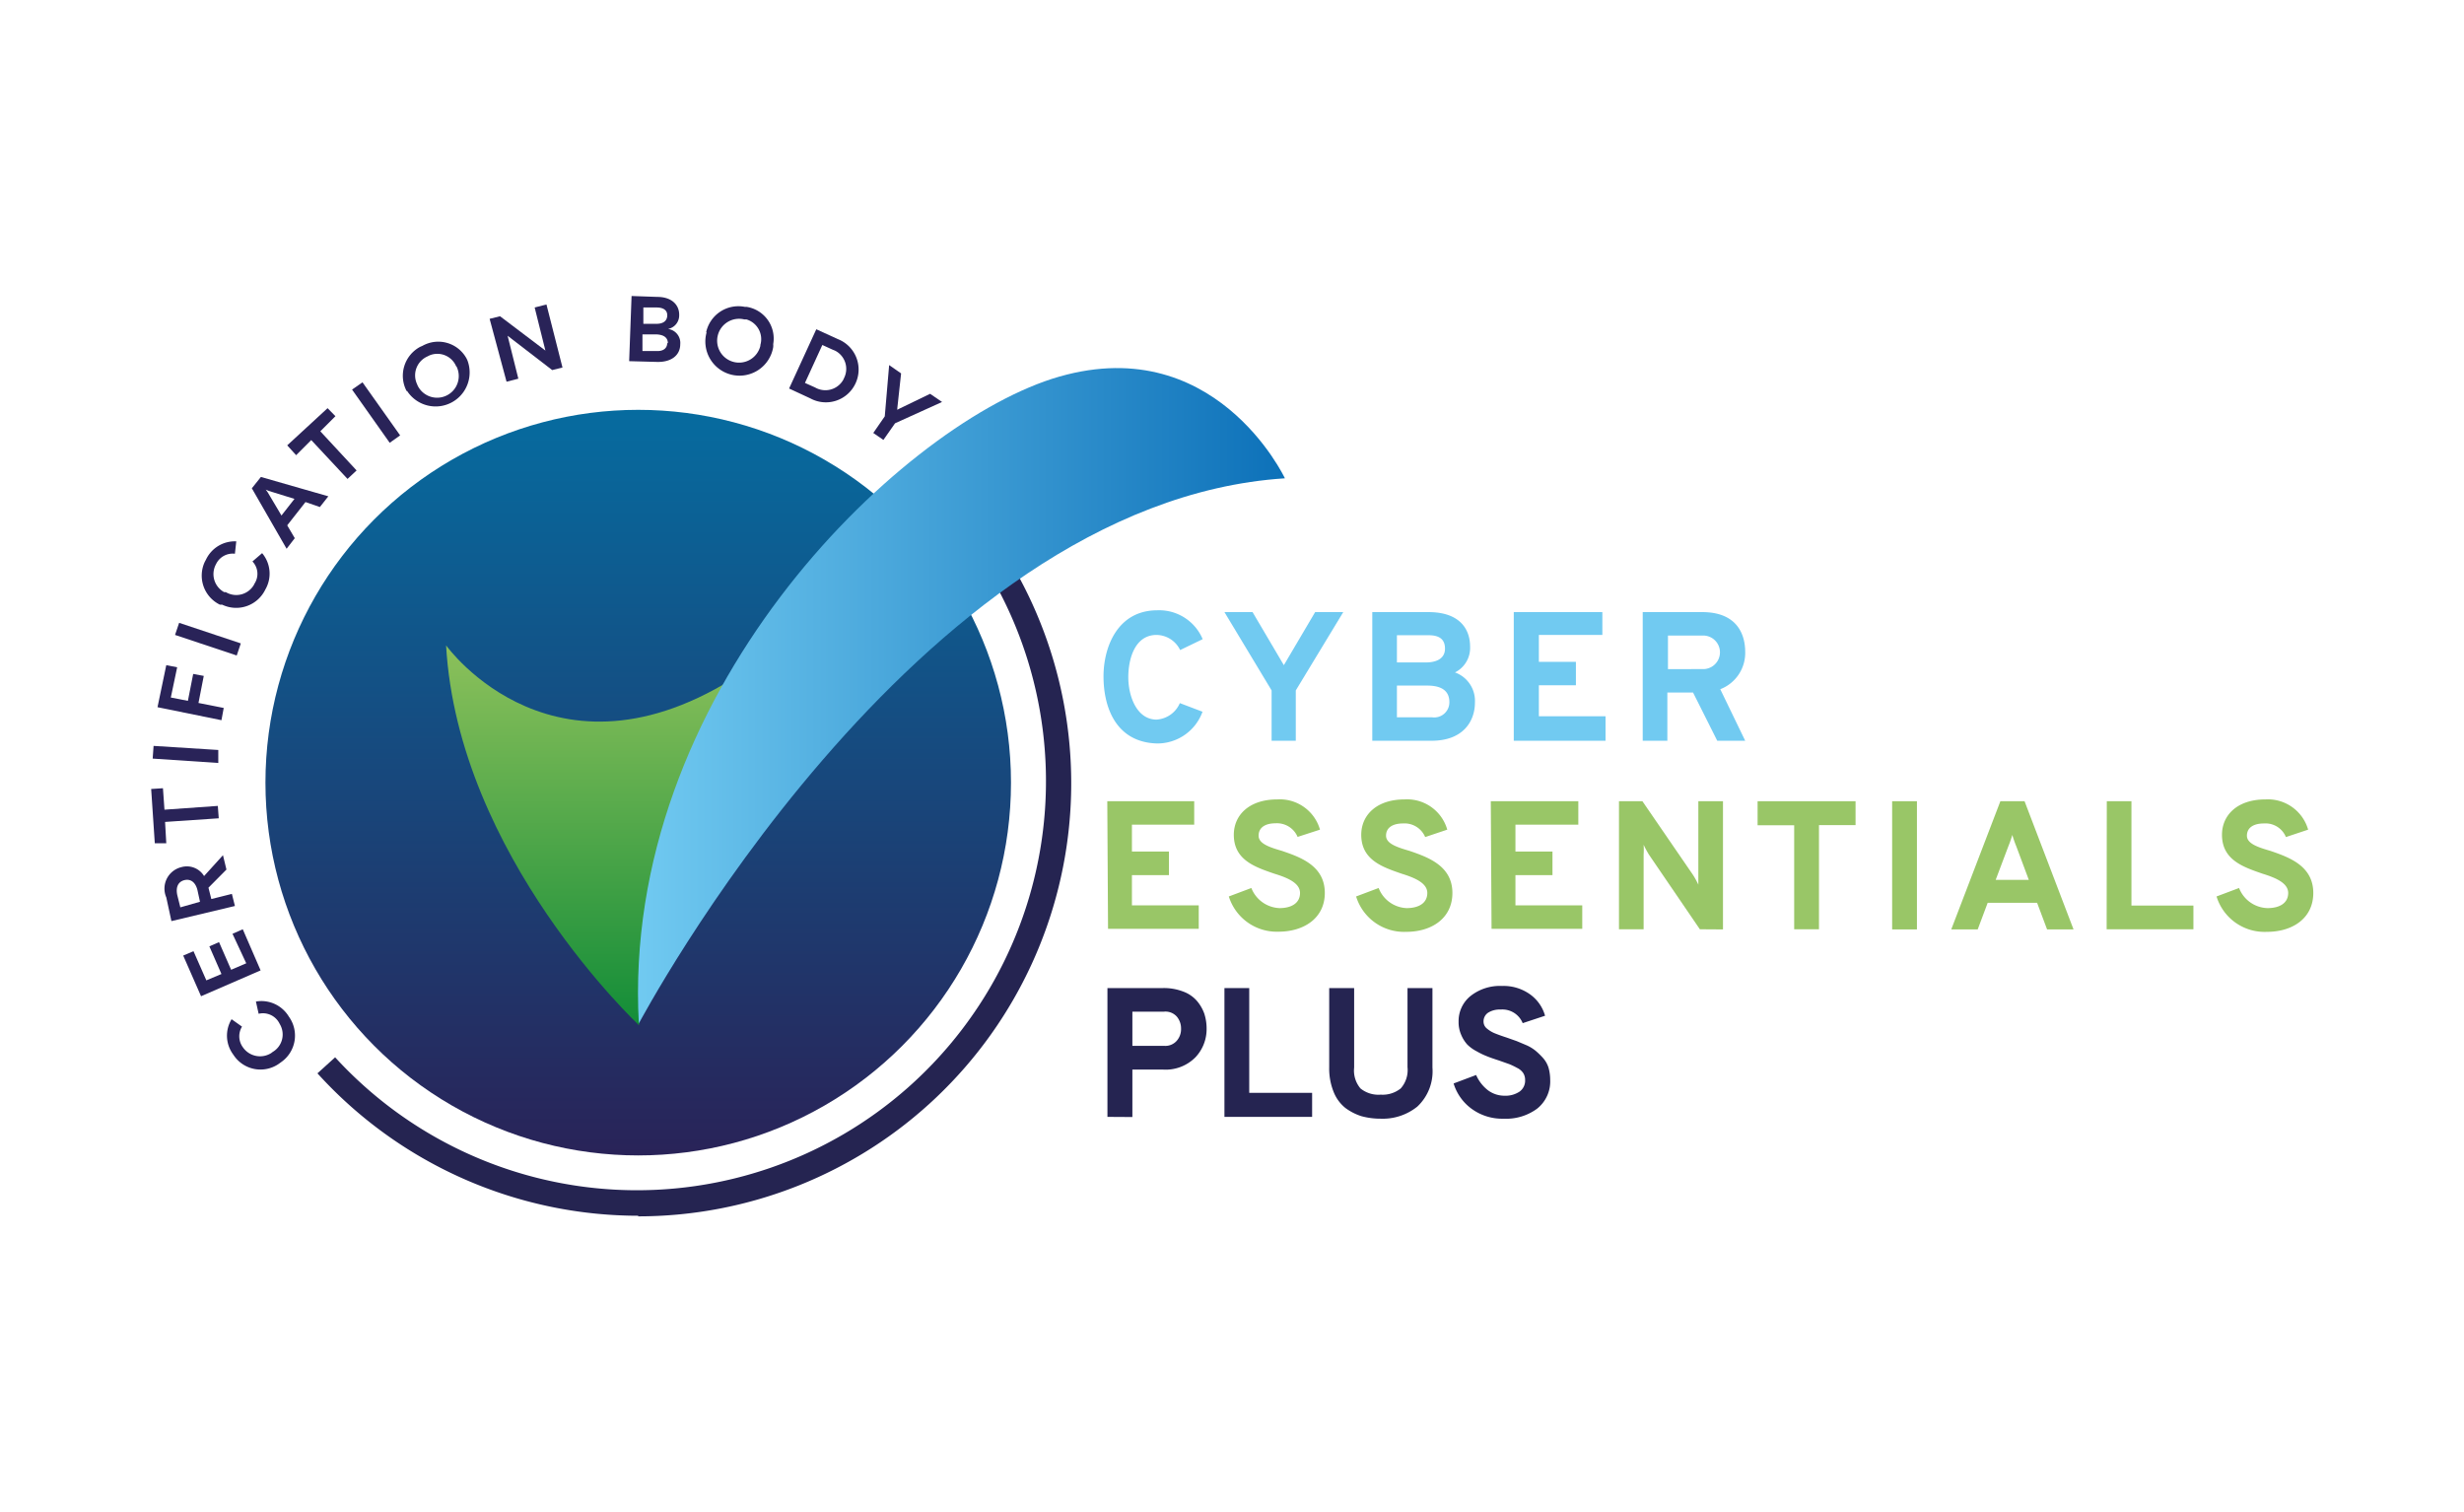 <svg xmlns="http://www.w3.org/2000/svg" xmlns:xlink="http://www.w3.org/1999/xlink" viewBox="0 0 163 100"><defs><style>.cls-1{fill:none;}.cls-2{fill:url(#linear-gradient);}.cls-3{fill:#252451;}.cls-4{fill:#292358;}.cls-5{fill:#71caf1;}.cls-6{fill:#99c667;}.cls-7{fill:url(#linear-gradient-2);}.cls-8{fill:url(#linear-gradient-3);}</style><linearGradient id="linear-gradient" x1="-215.93" y1="-247.42" x2="-215.93" y2="-247.85" gradientTransform="matrix(115.2, 0, 0, -115.2, 24917.13, -28476.03)" gradientUnits="userSpaceOnUse"><stop offset="0" stop-color="#066ca0"/><stop offset="1" stop-color="#292358"/></linearGradient><linearGradient id="linear-gradient-2" x1="-213.57" y1="-252.2" x2="-213.57" y2="-252.63" gradientTransform="matrix(47, 0, 0, -58.71, 10077.44, -14764.08)" gradientUnits="userSpaceOnUse"><stop offset="0" stop-color="#8dc15b"/><stop offset="1" stop-color="#138d38"/></linearGradient><linearGradient id="linear-gradient-3" x1="-216.19" y1="-248.41" x2="-215.76" y2="-248.41" gradientTransform="matrix(100.06, 0, 0, -101.27, 21673.97, -25110.49)" gradientUnits="userSpaceOnUse"><stop offset="0" stop-color="#71caf1"/><stop offset="1" stop-color="#0d71b9"/></linearGradient></defs><g id="Layer_2" data-name="Layer 2"><g id="Layer_1-2" data-name="Layer 1"><rect class="cls-1" width="163" height="100"/><circle class="cls-2" cx="42.22" cy="51.77" r="24.66"/><path class="cls-3" d="M42.22,80.42A28.67,28.67,0,0,1,21,71l1.17-1.06A27.06,27.06,0,0,0,62.72,34.11l1.2-1a28.65,28.65,0,0,1-21.7,47.35Z"/><path class="cls-4" d="M16.05,69.25a1.38,1.38,0,0,0,1.89.41l.09-.07a1.34,1.34,0,0,0,.49-1.83l-.06-.11a1.22,1.22,0,0,0-1.35-.59l-.18-.81a2.12,2.12,0,0,1,2.18,1,2.14,2.14,0,0,1-.5,3l-.11.08a2.13,2.13,0,0,1-3-.47l-.09-.13a2.09,2.09,0,0,1-.09-2.31l.69.49A1.22,1.22,0,0,0,16.05,69.25Z"/><path class="cls-4" d="M15.38,61.77l.68-.3,1.18,2.72L13.3,65.9l-1.18-2.69.68-.29.85,1.93,1-.42-.8-1.83.64-.28.8,1.83,1-.43Z"/><path class="cls-4" d="M13.79,58.72l.19.75,1.36-.34.2.8-4.2,1L11,59.36a1.46,1.46,0,0,1,1-2,1.33,1.33,0,0,1,1.5.59l1.25-1.38.23.95Zm-.56.93-.17-.78c-.13-.51-.45-.75-.86-.65s-.59.46-.47,1l.2.8Z"/><path class="cls-4" d="M10.78,52.14l.1,1.42,3.53-.25.06.82-3.55.24L11,55.78l-.76,0L10,52.19Z"/><path class="cls-4" d="M10.1,50.18l.06-.84,4.28.27,0,.86Z"/><path class="cls-4" d="M11.3,46.14l1.13.22.35-1.78.7.13-.35,1.79,1.67.33-.15.81-4.23-.86L11,44l.72.14Z"/><path class="cls-4" d="M11.58,42l.27-.8,4.08,1.36-.27.8Z"/><path class="cls-4" d="M14.29,37.32a1.36,1.36,0,0,0,.54,1.85l.11,0a1.35,1.35,0,0,0,1.85-.47l.05-.1a1.18,1.18,0,0,0-.14-1.46l.64-.55A2.1,2.1,0,0,1,17.55,39a2.14,2.14,0,0,1-2.85,1L14.55,40a2.14,2.14,0,0,1-1-2.84l.08-.15a2.11,2.11,0,0,1,2-1.2l-.09.82A1.22,1.22,0,0,0,14.29,37.32Z"/><path class="cls-4" d="M20.21,33.21,19,34.75l.5.85-.54.7-2.3-4,.6-.75,4.46,1.28-.56.71ZM19.48,33l-1.71-.53-.19-.08.12.16.92,1.55Z"/><path class="cls-4" d="M22.19,27.53l-1,1,2.4,2.59-.6.56-2.4-2.57-1,1L19,29.46,21.67,27Z"/><path class="cls-4" d="M23.29,25.77l.69-.48,2.49,3.51-.69.49Z"/><path class="cls-4" d="M26.9,25.87a2.17,2.17,0,0,1,.9-2.93l.14-.06a2.13,2.13,0,0,1,2.91.81,1.3,1.3,0,0,1,.08.17,2.25,2.25,0,0,1-4,2Zm3.28-1.63a1.35,1.35,0,0,0-1.77-.73l-.14.07a1.37,1.37,0,0,0-.69,1.81l.05.12a1.43,1.43,0,1,0,2.57-1.27Z"/><path class="cls-4" d="M32.39,21.09l.69-.17,3,2.27-.71-2.85.78-.2,1.06,4.17-.68.17-2.95-2.27.71,2.84-.78.2Z"/><path class="cls-4" d="M45,22.77c0,.75-.62,1.2-1.55,1.17l-1.83-.05.16-4.31,1.71.06c.91,0,1.46.5,1.44,1.22a.91.91,0,0,1-.74.9h0A.93.93,0,0,1,45,22.77Zm-.82-.07c0-.36-.26-.56-.76-.58l-.92,0,0,1.1.94,0C43.86,23.24,44.13,23.05,44.14,22.7Zm-1.62-2.36,0,1.08.87,0c.43,0,.69-.18.71-.53s-.23-.54-.67-.55Z"/><path class="cls-4" d="M46.71,22a2.18,2.18,0,0,1,2.57-1.7l.12,0a2.12,2.12,0,0,1,1.75,2.46,1.18,1.18,0,0,1,0,.2,2.26,2.26,0,1,1-4.4-1Zm3.59.82a1.36,1.36,0,0,0-.92-1.69l-.14,0a1.45,1.45,0,1,0,1.06,1.75Z"/><path class="cls-4" d="M56.6,25.35a2.16,2.16,0,0,1-3,1l-1.4-.65L54,21.78l1.42.65A2.16,2.16,0,0,1,56.6,25.35ZM55.84,25a1.35,1.35,0,0,0-.61-1.81l-.15-.06-.68-.31-1.15,2.51.67.3a1.36,1.36,0,0,0,1.86-.5Z"/><path class="cls-4" d="M58.53,27.54l.29-3.39.79.55L59.36,27l0,.11.1-.06,2.07-1,.79.54L59.21,28l-.77,1.1-.67-.46Z"/><path class="cls-5" d="M73,44.74c0-1.94.93-4.37,3.56-4.37a3.12,3.12,0,0,1,3,1.91L78.07,43a1.76,1.76,0,0,0-1.56-1c-1.42,0-1.87,1.55-1.87,2.8s.56,2.8,1.87,2.8a1.8,1.8,0,0,0,1.54-1.09l1.5.57a3.18,3.18,0,0,1-3,2.1C73.85,49.11,73,46.83,73,44.74Z"/><path class="cls-5" d="M84.12,45.67,81,40.49h1.86L84.93,44,87,40.49h1.86l-3.14,5.18V49H84.12Z"/><path class="cls-5" d="M94.5,40.49c2.07,0,2.75,1.13,2.75,2.28a1.81,1.81,0,0,1-1,1.71,2,2,0,0,1,1.32,2c0,1.2-.75,2.52-2.87,2.52H90.78V40.49Zm1.09,2.42c0-.43-.17-.89-1.07-.89H92.41v1.8h1.9C95.18,43.82,95.59,43.46,95.59,42.91Zm.29,3.54c0-.54-.26-1.1-1.47-1.1h-2v2.1h2.34a1,1,0,0,0,1.13-1Z"/><path class="cls-5" d="M100.14,40.49H106V42H101.8v1.78h2.45v1.55H101.8v2.05h4.41V49h-6.07Z"/><path class="cls-5" d="M108.67,40.49h3.94c2.14,0,2.84,1.28,2.84,2.65a2.57,2.57,0,0,1-1.65,2.45L115.45,49H113.6L112,45.81H110.3V49h-1.63Zm4,3.77a1.11,1.11,0,0,0,0-2.22h-2.33v2.22Z"/><path class="cls-6" d="M73.25,53H79v1.55H74.88v1.78h2.45v1.56H74.88v2H79.3v1.55h-6Z"/><path class="cls-6" d="M81.29,59.3l1.49-.56a2.09,2.09,0,0,0,1.86,1.33c.82,0,1.36-.35,1.36-1s-.79-1-1.71-1.28c-1.24-.43-2.67-.89-2.67-2.57,0-1.29,1-2.34,2.88-2.34a2.76,2.76,0,0,1,2.82,2l-1.48.48a1.48,1.48,0,0,0-1.46-.9c-.71,0-1.12.3-1.12.82s.7.76,1.53,1c1.27.43,2.85,1,2.85,2.79,0,1.64-1.35,2.56-3.07,2.56A3.32,3.32,0,0,1,81.29,59.3Z"/><path class="cls-6" d="M89.71,59.3l1.49-.56a2.08,2.08,0,0,0,1.85,1.33c.83,0,1.37-.35,1.37-1s-.8-1-1.71-1.28c-1.23-.43-2.66-.89-2.66-2.57,0-1.29,1-2.34,2.87-2.34a2.76,2.76,0,0,1,2.82,2l-1.46.49a1.48,1.48,0,0,0-1.46-.9c-.71,0-1.13.29-1.13.81s.71.76,1.54,1c1.26.43,2.85,1,2.85,2.79,0,1.65-1.34,2.57-3.06,2.57A3.32,3.32,0,0,1,89.71,59.3Z"/><path class="cls-6" d="M98.62,53h5.79v1.55h-4.16v1.78h2.45v1.56h-2.45v2h4.42v1.55h-6Z"/><path class="cls-6" d="M112.45,61.47l-3.37-4.94a6.71,6.71,0,0,1-.35-.65,4.73,4.73,0,0,1,0,.65v4.94h-1.63V53h1.55L112,57.88a5.27,5.27,0,0,1,.35.64c0-.22,0-.43,0-.64V53h1.63v8.48Z"/><path class="cls-6" d="M120.33,61.47h-1.64V54.59h-2.42V53h6.48v1.58h-2.42Z"/><path class="cls-6" d="M125.17,53h1.64v8.48h-1.64Z"/><path class="cls-6" d="M134.76,59.72h-3.27l-.66,1.76h-1.75L132.33,53h1.6l3.24,8.48h-1.75ZM133.39,56a7.84,7.84,0,0,1-.27-.77,7.84,7.84,0,0,1-.27.77l-.83,2.2h2.19Z"/><path class="cls-6" d="M139.37,53H141V59.9h4.1v1.57h-5.74Z"/><path class="cls-6" d="M146.63,59.3l1.49-.56A2.08,2.08,0,0,0,150,60.07c.83,0,1.37-.35,1.37-1s-.8-1-1.71-1.28c-1.23-.43-2.67-.89-2.67-2.57,0-1.29,1-2.34,2.88-2.34a2.77,2.77,0,0,1,2.82,2l-1.47.49a1.46,1.46,0,0,0-1.45-.9c-.71,0-1.13.29-1.13.81s.71.76,1.54,1c1.26.43,2.85,1,2.85,2.79,0,1.65-1.34,2.57-3.07,2.57A3.32,3.32,0,0,1,146.63,59.3Z"/><path class="cls-7" d="M29.51,42.69S36.88,53,49.64,44.14c0,0-7.11,15.92-7.37,23.68C42.28,67.82,30.3,56.64,29.51,42.69Z"/><path class="cls-8" d="M85,31.64s-4.7-10-15.41-6.58C59.26,28.4,41.08,46,42.26,67.7,42.28,67.7,60.44,33.22,85,31.64Z"/><path class="cls-3" d="M73.26,73.88V65.36h3.65a3.52,3.52,0,0,1,1.36.23,2.19,2.19,0,0,1,.91.62,2.69,2.69,0,0,1,.49.85,3.21,3.21,0,0,1,.15,1,2.71,2.71,0,0,1-.73,1.87,2.77,2.77,0,0,1-2.18.82h-2v3.14ZM77,69.18a1,1,0,0,0,.85-.34,1.16,1.16,0,0,0,.28-.79,1.22,1.22,0,0,0-.27-.79,1,1,0,0,0-.86-.34H74.91v2.26Z"/><path class="cls-3" d="M81,73.88V65.36h1.64v6.93H86.8v1.59Z"/><path class="cls-3" d="M91.33,74a4.77,4.77,0,0,1-1.28-.17A3.64,3.64,0,0,1,89,73.29a2.57,2.57,0,0,1-.78-1.07,4.12,4.12,0,0,1-.29-1.6V65.36h1.65v5.26A1.83,1.83,0,0,0,90,72a1.89,1.89,0,0,0,1.34.41A1.91,1.91,0,0,0,92.66,72a1.83,1.83,0,0,0,.45-1.41V65.36h1.65v5.26a3.2,3.2,0,0,1-1,2.58A3.65,3.65,0,0,1,91.33,74Z"/><path class="cls-3" d="M99.47,74a3.43,3.43,0,0,1-2.07-.62,3.24,3.24,0,0,1-1.24-1.71l1.49-.56a2.58,2.58,0,0,0,.77,1,1.82,1.82,0,0,0,1.1.37,1.67,1.67,0,0,0,1-.27.89.89,0,0,0,.37-.77.84.84,0,0,0-.12-.45,1,1,0,0,0-.41-.35,4.71,4.71,0,0,0-.52-.25l-.68-.24c-.34-.11-.6-.2-.77-.27a5,5,0,0,1-.69-.33,2.52,2.52,0,0,1-.64-.46,2.27,2.27,0,0,1-.4-.64,2.09,2.09,0,0,1-.17-.88,2.13,2.13,0,0,1,.77-1.67,3.13,3.13,0,0,1,2.11-.68,3,3,0,0,1,1.84.55,2.61,2.61,0,0,1,1,1.42l-1.48.49a1.45,1.45,0,0,0-1.46-.9,1.44,1.44,0,0,0-.83.21.69.69,0,0,0-.3.6.59.59,0,0,0,.24.46,1.9,1.9,0,0,0,.5.3c.17.07.44.17.81.29l.65.23.64.27a2.66,2.66,0,0,1,.62.38,5.19,5.19,0,0,1,.48.47,1.75,1.75,0,0,1,.36.64,3,3,0,0,1,.11.81,2.3,2.3,0,0,1-.87,1.9A3.45,3.45,0,0,1,99.47,74Z"/></g></g></svg>